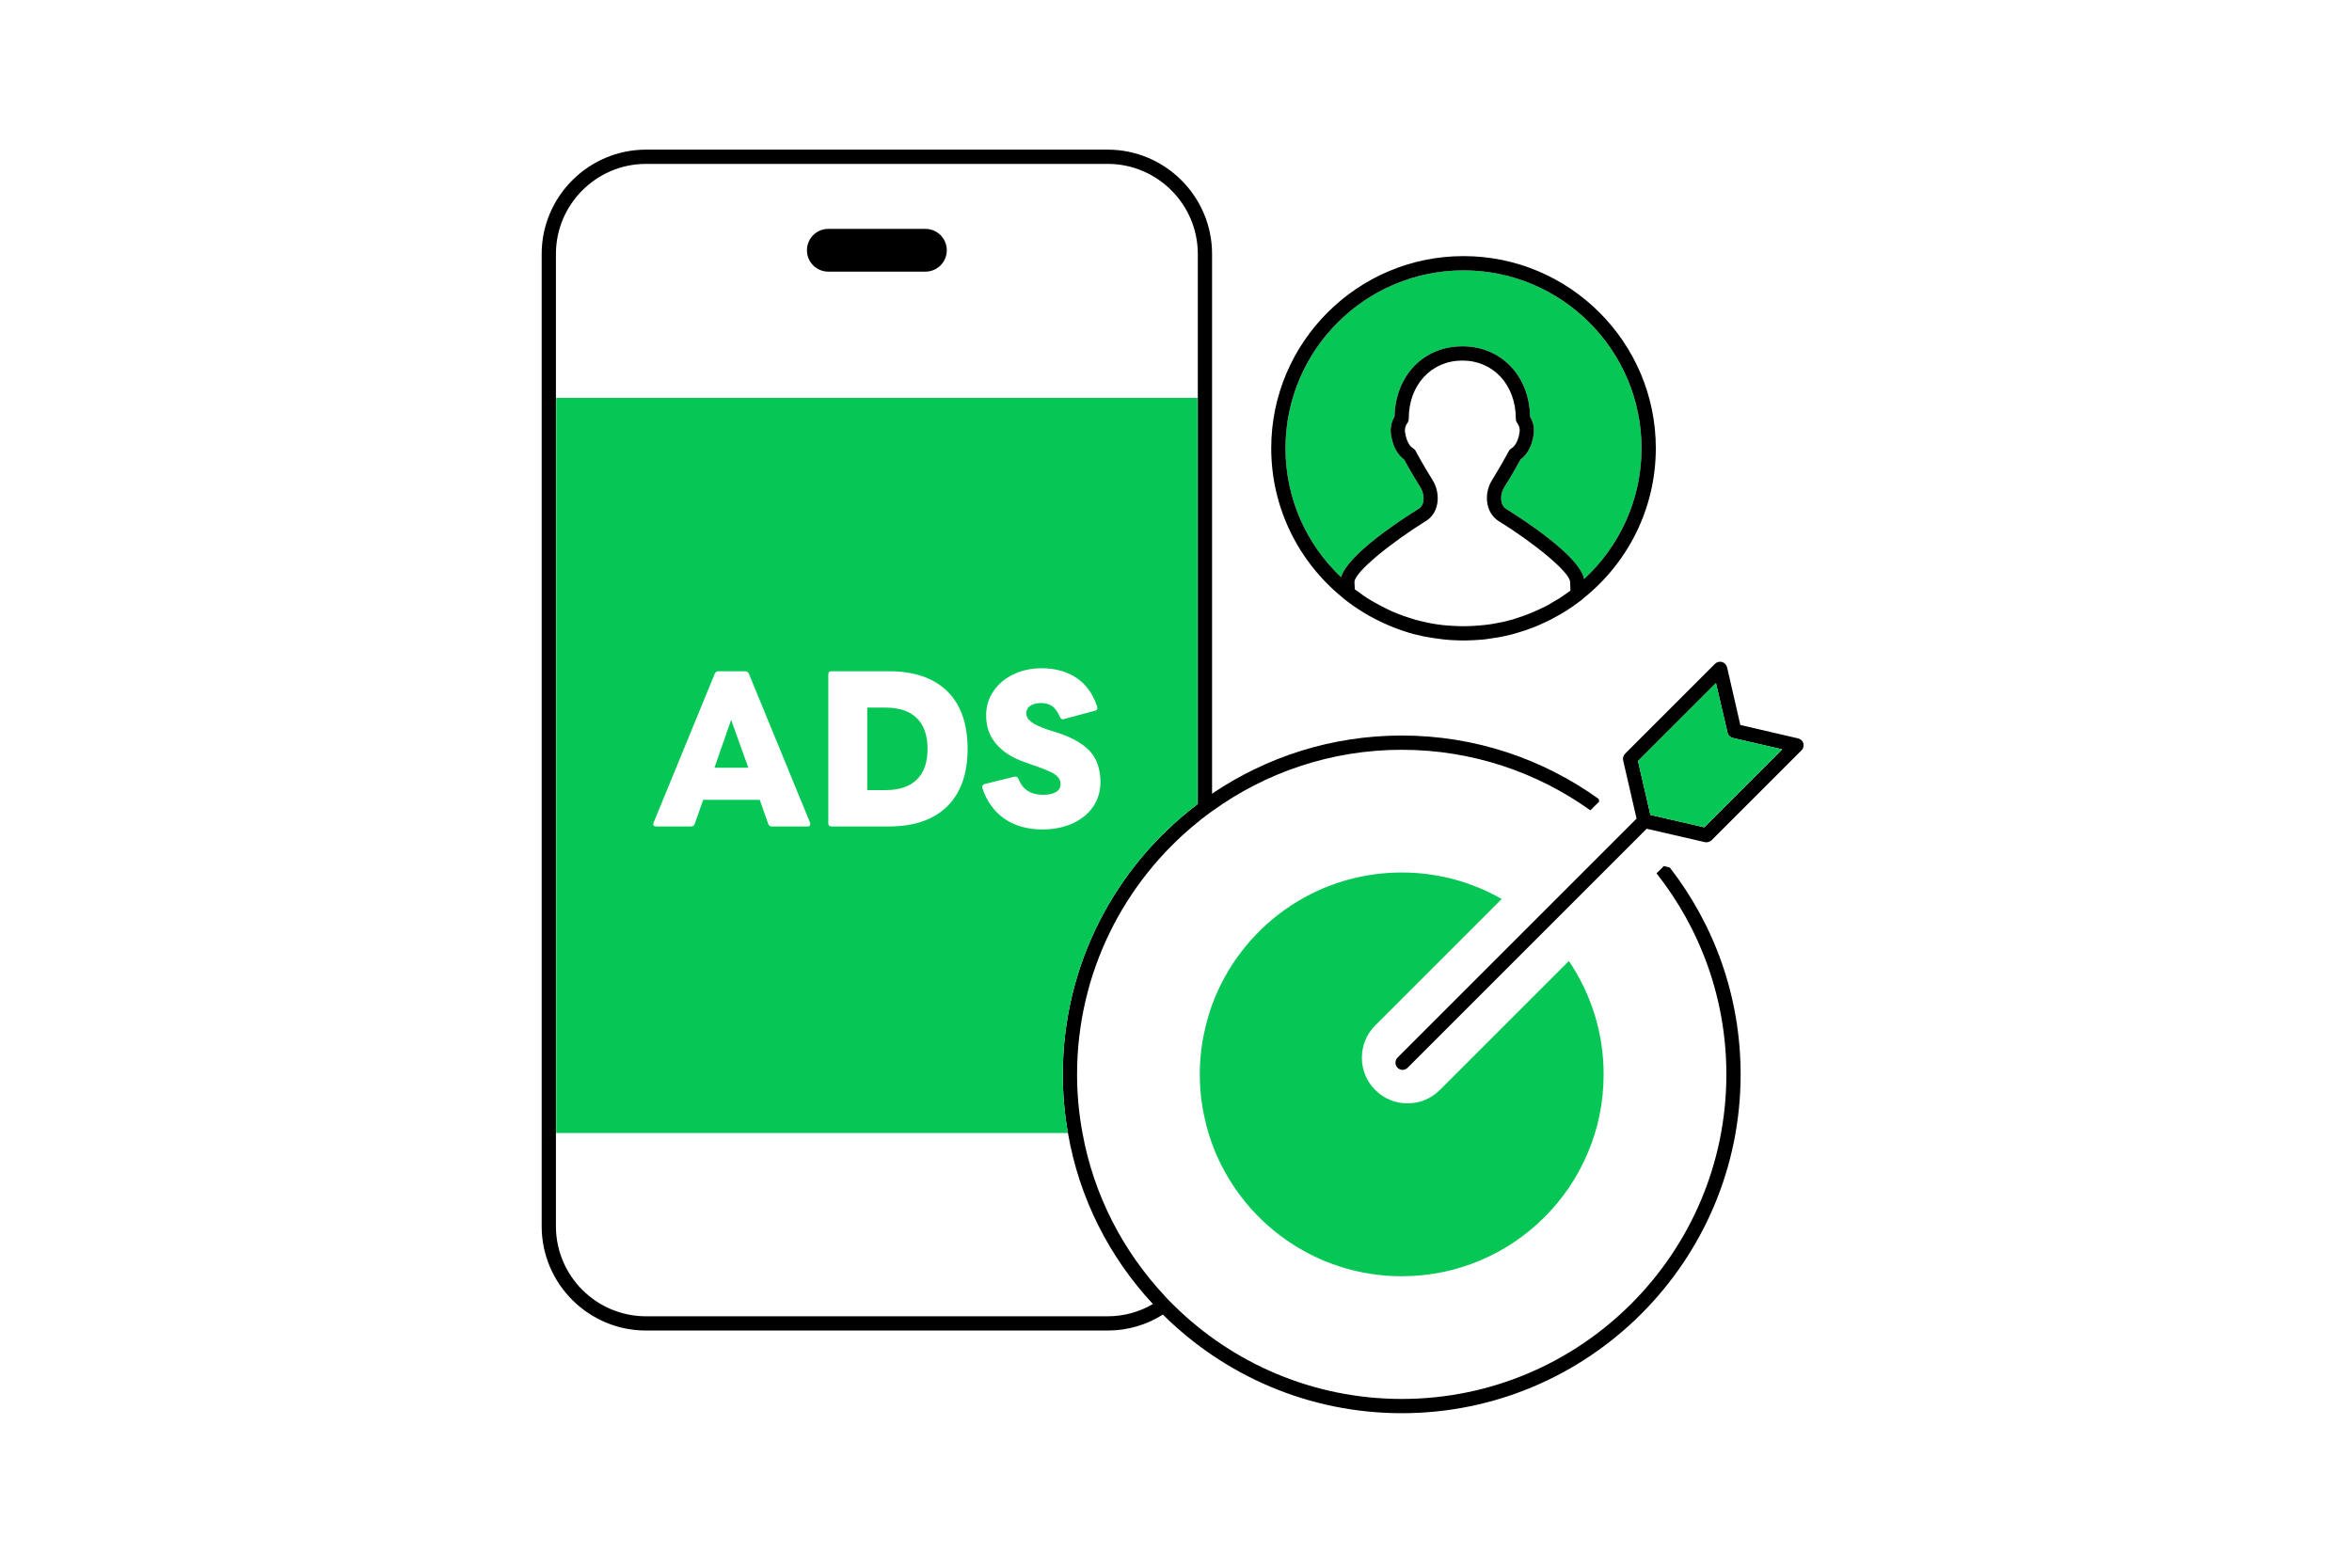 <svg width="330" height="220" viewBox="0 0 330 220" fill="none" xmlns="http://www.w3.org/2000/svg">
<path d="M234.28 121.74L233.44 121.54L232.42 122.56C238.56 130.32 242.22 140.14 242.22 150.78C242.22 175.9 221.8 196.32 196.68 196.32C184.28 196.32 173 191.34 164.8 183.28C164.56 183.06 164.34 182.82 164.12 182.6H164.1C163.88 182.36 163.64 182.12 163.42 181.86C157.58 175.62 153.46 167.74 151.88 159C151.38 156.34 151.12 153.58 151.12 150.78C151.12 136.5 157.72 123.74 168.02 115.4C168.04 115.38 168.04 115.36 168.06 115.38C168.38 115.1 168.72 114.82 169.06 114.58C169.38 114.32 169.72 114.08 170.06 113.84C177.56 108.42 186.76 105.22 196.68 105.22C206.54 105.22 215.68 108.38 223.14 113.72L224.38 112.48L224.3 112.1H224.28C216.5 106.52 206.98 103.22 196.68 103.22C186.82 103.22 177.66 106.24 170.06 111.38V35.64C170.06 27.58 163.48 21 155.42 21H90.64C82.58 21 76 27.58 76 35.64V172.08C76 180.16 82.58 186.72 90.64 186.72H155.42C158.26 186.72 160.92 185.9 163.16 184.48C171.76 193.02 183.6 198.32 196.68 198.32C222.9 198.32 244.22 177 244.22 150.78C244.22 139.84 240.52 129.78 234.28 121.74ZM155.42 184.72H90.64C83.68 184.72 78 179.06 78 172.08V35.64C78 28.68 83.68 23 90.64 23H155.42C162.38 23 168.06 28.68 168.06 35.64V112.82C168.04 112.82 168.02 112.86 168.02 112.86C156.54 121.54 149.12 135.32 149.12 150.78C149.12 153.58 149.36 156.34 149.84 159C151.42 168.18 155.66 176.44 161.76 183C159.9 184.1 157.72 184.72 155.42 184.72Z" fill="black"/>
<path d="M132.84 35.12C132.84 36.78 131.5 38.12 129.84 38.12H116.22C114.56 38.12 113.22 36.78 113.22 35.12C113.22 33.46 114.56 32.12 116.22 32.12H129.84C131.5 32.12 132.84 33.46 132.84 35.12Z" fill="black"/>
<path d="M78.04 55.84V159H149.84C149.36 156.34 149.12 153.58 149.12 150.78C149.12 135.32 156.54 121.54 168.02 112.86V55.84H78.04ZM113.58 115.9C113.52 115.96 113.42 115.98 113.3 115.98H108.32C108.04 115.98 107.86 115.86 107.78 115.6L106.6 112.24H98.66L97.48 115.6C97.4 115.86 97.22 115.98 96.94 115.98H92.08C91.9 115.98 91.78 115.94 91.7 115.84C91.64 115.74 91.64 115.6 91.7 115.46L100.28 94.56C100.38 94.32 100.54 94.2 100.8 94.2H104.54C104.8 94.2 104.98 94.32 105.08 94.56L113.66 115.46C113.68 115.5 113.68 115.56 113.68 115.66C113.68 115.76 113.66 115.84 113.58 115.9ZM132.9 113.16C130.98 115.04 128.26 115.98 124.72 115.98H116.68C116.36 115.98 116.22 115.82 116.22 115.52V94.68C116.22 94.36 116.36 94.2 116.68 94.2H124.72C128.28 94.2 131 95.14 132.9 97C134.82 98.88 135.76 101.58 135.76 105.1C135.76 108.6 134.8 111.28 132.9 113.16ZM153.38 113.2C152.68 114.2 151.72 115 150.48 115.56C149.24 116.12 147.82 116.4 146.24 116.4C144.16 116.4 142.4 115.9 140.94 114.9C139.5 113.9 138.46 112.48 137.84 110.62C137.82 110.58 137.82 110.52 137.82 110.44C137.82 110.22 137.94 110.08 138.18 110.02L142.3 109L142.44 108.98C142.64 108.98 142.8 109.08 142.9 109.3C143.2 110.08 143.64 110.64 144.22 111C144.78 111.36 145.5 111.54 146.4 111.54C147.12 111.54 147.72 111.4 148.14 111.16C148.58 110.92 148.8 110.54 148.8 110.04C148.8 109.54 148.58 109.12 148.16 108.78C147.74 108.46 147.02 108.12 146.04 107.76L143.78 106.96C142.06 106.36 140.72 105.52 139.78 104.4C138.82 103.3 138.36 101.96 138.36 100.4C138.36 99.14 138.7 98 139.4 96.98C140.08 95.98 141.02 95.2 142.22 94.62C143.4 94.06 144.72 93.78 146.16 93.78C148.04 93.78 149.66 94.22 151.02 95.12C152.36 96 153.34 97.36 153.94 99.16C153.96 99.2 153.96 99.26 153.96 99.36C153.96 99.56 153.86 99.7 153.64 99.74L149.3 100.9C149.26 100.92 149.2 100.94 149.12 100.94C148.94 100.94 148.8 100.82 148.72 100.62C148.4 99.88 148.02 99.36 147.6 99.08C147.18 98.8 146.66 98.66 146.06 98.66C145.46 98.66 144.96 98.78 144.56 99.04C144.18 99.3 144 99.66 144 100.1C144 100.56 144.22 100.96 144.68 101.3C145.12 101.66 145.92 102.02 147.02 102.4L148.66 102.92C150.62 103.6 152.08 104.46 153.02 105.54C153.94 106.6 154.4 108.02 154.4 109.78C154.4 111.04 154.06 112.18 153.38 113.2Z" fill="#06C755"/>
<path d="M225 150.78C225 166.42 212.32 179.1 196.68 179.1C184.44 179.1 174.04 171.36 170.06 160.52C169.66 159.4 169.32 158.26 169.06 157.08C168.58 155.06 168.34 152.94 168.34 150.78C168.34 148.6 168.58 146.5 169.06 144.46C169.32 143.28 169.66 142.14 170.06 141.02C174.04 130.18 184.44 122.44 196.68 122.44C201.78 122.44 206.58 123.8 210.7 126.16L192.96 143.9C191.74 145.12 191.08 146.72 191.08 148.44C191.08 150.14 191.74 151.76 192.96 152.96C194.16 154.18 195.78 154.84 197.48 154.84C199.2 154.84 200.8 154.18 202.02 152.96L220.12 134.86C223.2 139.4 225 144.88 225 150.78Z" fill="#06C755"/>
<path d="M253.02 104.3C252.92 103.96 252.62 103.7 252.28 103.62L244.18 101.74L242.32 93.64C242.22 93.3 241.96 93 241.62 92.9C241.26 92.8 240.88 92.9 240.62 93.16L228 105.78C227.76 106.04 227.66 106.38 227.74 106.72L229.62 114.88L196.08 148.42C195.7 148.82 195.7 149.44 196.08 149.84C196.28 150.04 196.54 150.14 196.78 150.14C197.04 150.14 197.3 150.04 197.5 149.84L231.04 116.3L239.2 118.18C239.28 118.2 239.36 118.2 239.42 118.2C239.68 118.2 239.94 118.1 240.14 117.92L252.76 105.3C253.02 105.04 253.12 104.66 253.02 104.3ZM239.12 116.1L231.56 114.36L229.82 106.8L240.76 95.86L242.38 102.8C242.46 103.18 242.74 103.46 243.12 103.56L250.06 105.16L239.12 116.1Z" fill="black"/>
<path d="M250.06 105.16L239.12 116.1L231.56 114.36L229.82 106.8L240.76 95.86L242.38 102.8C242.46 103.18 242.74 103.46 243.12 103.56L250.06 105.16Z" fill="#06C755"/>
<path d="M105.001 107.74H100.241L102.581 101.02L105.001 107.74Z" fill="#06C755"/>
<path d="M130.14 105.1C130.14 107.02 129.62 108.46 128.62 109.42C127.6 110.4 126.14 110.88 124.2 110.88H121.68V99.3H124.2C126.14 99.3 127.6 99.78 128.62 100.76C129.62 101.72 130.14 103.18 130.14 105.1Z" fill="#06C755"/>
<path d="M216.16 85.42C215.06 85.96 213.94 86.4 212.76 86.76C213.92 86.4 215.06 85.94 216.16 85.42Z" fill="#06C755"/>
<path d="M230.321 62.9C230.321 70.16 227.201 76.7 222.261 81.26C221.621 78.02 213.701 72.9 211.261 71.38C210.361 70.74 210.521 69.24 211.021 68.44C211.621 67.48 212.321 66.34 213.341 64.48C213.981 64.02 214.881 63.02 215.181 60.98C215.341 59.86 215.001 59 214.681 58.48C214.581 52.74 210.621 48.6 205.181 48.6C199.741 48.6 195.801 52.7 195.661 58.46C195.341 59 195.001 59.86 195.161 60.98C195.461 63.02 196.361 64.02 197.001 64.48C198.021 66.34 198.721 67.48 199.321 68.44C199.821 69.24 199.981 70.74 199.141 71.34C196.721 72.86 189.141 77.74 188.161 81C183.361 76.46 180.361 70.04 180.361 62.9C180.361 49.14 191.561 37.94 205.341 37.94C219.121 37.94 230.321 49.14 230.321 62.9Z" fill="#06C755"/>
<path d="M216.16 85.42C215.06 85.96 213.94 86.4 212.76 86.76C213.92 86.4 215.06 85.94 216.16 85.42Z" fill="black"/>
<path d="M205.341 35.94C190.461 35.94 178.361 48.04 178.361 62.9C178.361 71.32 182.241 78.86 188.321 83.82L188.341 83.84C189.301 84.62 190.301 85.32 191.361 85.98C191.921 86.32 192.481 86.64 193.081 86.94C193.641 87.22 194.241 87.5 194.841 87.76C196.041 88.28 197.281 88.7 198.561 89.04H198.601C199.041 89.14 199.481 89.24 199.901 89.34C200.341 89.42 200.801 89.5 201.241 89.56C202.141 89.7 203.041 89.8 203.961 89.84C204.421 89.86 204.881 89.88 205.341 89.88C205.801 89.88 206.261 89.86 206.721 89.84C207.201 89.82 207.681 89.78 208.161 89.74C208.581 89.68 209.021 89.64 209.441 89.56C210.321 89.44 211.221 89.26 212.081 89.04C212.501 88.92 212.941 88.8 213.361 88.66C213.781 88.54 214.201 88.4 214.601 88.24C215.021 88.1 215.421 87.94 215.841 87.76C216.241 87.58 216.641 87.4 217.021 87.22C217.421 87.04 217.801 86.84 218.181 86.62C219.321 86.02 220.421 85.32 221.461 84.52C221.681 84.36 221.901 84.2 222.101 84.02C222.121 84 222.121 83.98 222.141 83.98C228.341 79.04 232.321 71.42 232.321 62.9C232.321 48.04 220.221 35.94 205.341 35.94ZM219.121 83.74C218.841 83.94 218.561 84.12 218.281 84.26C217.581 84.7 216.88 85.1 216.16 85.42C215.06 85.96 213.94 86.4 212.76 86.76C212.38 86.9 211.981 87.02 211.581 87.1C211.281 87.2 210.961 87.26 210.641 87.32C210.161 87.42 209.661 87.52 209.141 87.6C208.601 87.68 208.061 87.74 207.521 87.78C206.801 87.84 206.081 87.88 205.341 87.88C204.901 87.88 204.481 87.86 204.061 87.84C203.561 87.82 203.081 87.78 202.601 87.74C202.321 87.7 202.061 87.68 201.781 87.64C201.261 87.56 200.721 87.48 200.201 87.36C199.841 87.28 199.481 87.2 199.101 87.1C198.701 87.02 198.321 86.9 197.921 86.76C197.241 86.56 196.561 86.32 195.901 86.04C195.481 85.88 195.081 85.7 194.681 85.5C193.901 85.12 193.141 84.72 192.401 84.28C192.021 84.06 191.641 83.82 191.281 83.56C190.981 83.34 190.681 83.14 190.401 82.92C190.301 82.86 190.181 82.78 190.081 82.7V82.66L190.041 81.66C190.081 80.24 195.301 76.06 200.241 73C202.041 71.74 202.081 69.08 201.001 67.38C200.401 66.4 199.681 65.24 198.641 63.32C198.561 63.14 198.441 63.02 198.281 62.92C198.001 62.76 197.381 62.24 197.141 60.68C197.041 60.04 197.301 59.58 197.461 59.38C197.601 59.2 197.661 58.92 197.661 58.7C197.661 54.02 200.821 50.6 205.181 50.6C209.541 50.6 212.681 54.02 212.681 58.78C212.681 59 212.741 59.2 212.881 59.38C213.041 59.58 213.301 60.04 213.201 60.68C212.961 62.24 212.341 62.76 212.061 62.92C211.901 63.02 211.781 63.14 211.701 63.3C210.641 65.24 209.941 66.4 209.341 67.38C208.261 69.08 208.301 71.74 210.141 73.04C215.061 76.08 220.301 80.28 220.301 81.7L220.341 82.88C219.941 83.18 219.541 83.46 219.121 83.74ZM222.261 81.26C221.621 78.02 213.701 72.9 211.261 71.38C210.361 70.74 210.521 69.24 211.021 68.44C211.621 67.48 212.321 66.34 213.341 64.48C213.981 64.02 214.881 63.02 215.181 60.98C215.341 59.86 215.001 59 214.681 58.48C214.581 52.74 210.621 48.6 205.181 48.6C199.741 48.6 195.801 52.7 195.661 58.46C195.341 59 195.001 59.86 195.161 60.98C195.461 63.02 196.361 64.02 197.001 64.48C198.021 66.34 198.721 67.48 199.321 68.44C199.821 69.24 199.981 70.74 199.141 71.34C196.721 72.86 189.141 77.74 188.161 81C183.361 76.46 180.361 70.04 180.361 62.9C180.361 49.14 191.561 37.94 205.341 37.94C219.121 37.94 230.321 49.14 230.321 62.9C230.321 70.16 227.201 76.7 222.261 81.26Z" fill="black"/>
<path d="M188.341 83.84C188.381 83.88 188.42 83.94 188.48 83.98C189.4 84.72 190.361 85.38 191.361 85.98C190.301 85.32 189.301 84.62 188.341 83.84ZM221.461 84.52C221.641 84.4 221.82 84.28 221.98 84.14C222.02 84.1 222.061 84.06 222.101 84.02C221.901 84.2 221.681 84.36 221.461 84.52Z" fill="black"/>
</svg>
